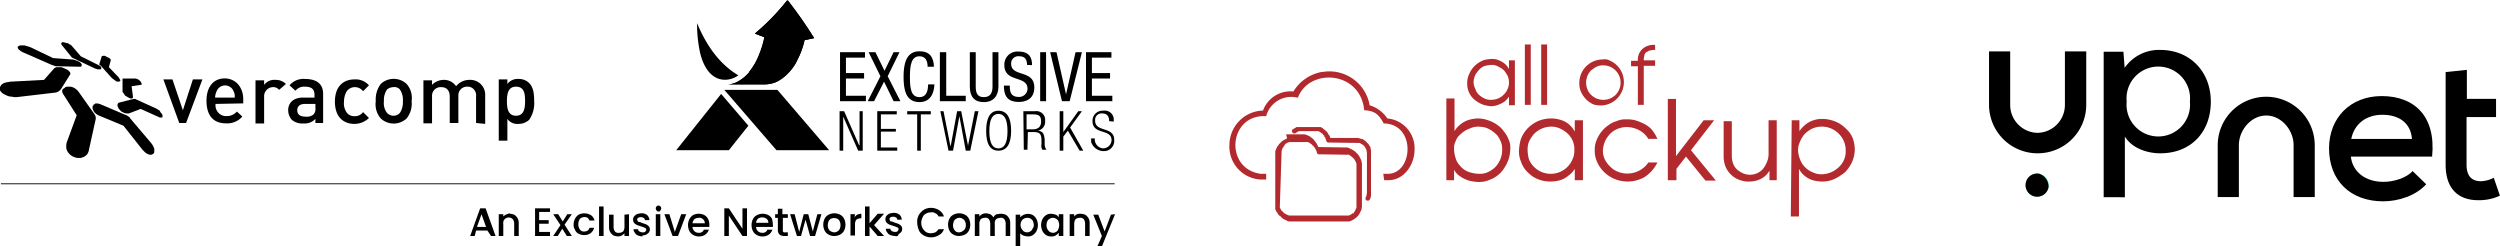 <svg xmlns="http://www.w3.org/2000/svg" xmlns:xlink="http://www.w3.org/1999/xlink" width="550.87" height="54.3" viewBox="0 0 550.87 54.3"><defs><style>.a,.b{fill:none;}.b{stroke:#000;stroke-miterlimit:22.93;stroke-width:0.2px;}.c,.d{fill:#b2292e;}.d{fill-rule:evenodd;}.e{clip-path:url(#a);}.f{fill:url(#b);}</style><clipPath id="a"><path class="a" d="M446.32,40.79a2.56,2.56,0,1,0,2.56-2.56,2.56,2.56,0,0,0-2.56,2.56"/></clipPath><linearGradient id="b" x1="-100.53" y1="321.62" x2="-99.67" y2="321.62" gradientTransform="matrix(0, 8.4, 8.4, 0, -2253.05, 881.76)" gradientUnits="userSpaceOnUse"><stop offset="0" stop-color="#85f9a4"/><stop offset="1" stop-color="#67ecbf"/></linearGradient></defs><path d="M22.8,12.3h.3l.2.1.2.1c.1.1.2.1.4.2a.75.75,0,0,1,.3.2l.2.2v.2L24,14.8l2.2,2.3.1.2.1.2.1.1v.2a.09.09,0,0,1-.08.1h0a.09.09,0,0,0-.1.08v0h-.5a.76.76,0,0,1-.4-.2c-.1-.1-.3-.2-.4-.3s-.3-.2-.4-.3l-2.5-2.8H22l-.1-.1v-.2l.5-1.6v-.1l.4-.1"/><path d="M14.3,9.4c.2,0,.3.1.5.1a.52.52,0,0,1,.4.2c.1.1.3.1.4.2l.3.3,1.9,2.2,3.6,1.8a.35.35,0,0,1,.2.1c.1,0,.1.1.2.1l.2.1a.09.09,0,0,1,.1.08v0h0l.1.1.1.1v.4l-.1.1h-.7l-.3-.1-.3-.1L16.5,13l-.2-.1-.2-.1-.2-.1a.09.09,0,0,1-.1-.08v0h0L13.6,9.9a.37.37,0,0,1-.1-.3c0-.1,0-.1.1-.2a.37.37,0,0,1,.3-.1.63.63,0,0,1,.4.1"/><path d="M29.6,17.3h.3c.1,0,.2.1.3.1s.2.1.4.2l.3.3c.1.1.2.2.2.3a.3.3,0,0,1,.1.2v.2c0,.1-.1.1-.2.1L29,19l.3,2.3v.2l-.1.1-.1.1h-.4l-.2-.1-.2-.1c-.2-.1-.3-.2-.5-.3a.78.78,0,0,1-.4-.4,1.31,1.31,0,0,0-.3-.4c-.1-.1-.1-.2-.1-.4V17.4a.09.09,0,0,1,.08-.1H29.6Z"/><path d="M29.4,21.8h.4l.2.1.2.1,4.2,1.9c.2.1.3.2.5.3a.78.78,0,0,1,.4.4,1.31,1.31,0,0,0,.3.4.76.76,0,0,1,.2.4v.4l-.1.1h-.5l-.2-.1L31,24l-2.6,1h-.5a4,4,0,0,1-.5-.1l-.6-.3c-.2-.1-.3-.3-.5-.5a1.22,1.22,0,0,1-.3-.5.74.74,0,0,1-.1-.5.37.37,0,0,1,.1-.3c.1-.1.2-.2.3-.2Z"/><path d="M5.4,10l.3.1c.1,0,.2.1.4.1l.3.1.3.1,5,2.4,4.1.3h.3l.3.1.3.1.3.1a.35.35,0,0,1,.2.1.35.35,0,0,1,.2.1l.2.1.2.2c.1.1.2.2.2.3v.3l-.2.2h-.4l-4.8-.1h-.3l-.3-.1c-.1,0-.2-.1-.3-.1l-.3-.1L5,11.5a2.17,2.17,0,0,1-.6-.4.78.78,0,0,1-.4-.4.37.37,0,0,1-.1-.3q0-.15.3-.3c.1,0,.1-.1.2-.1h1"/><path d="M21,22.8h.6l.3.1.3.1,5.4,2.3.3.1.3.2c.1.1.2.1.3.2s.2.2.2.3l4.5,5.3a4.25,4.25,0,0,1,.5.7,4.34,4.34,0,0,1,.3.7v.6c0,.4-.3.6-.7.7a1.23,1.23,0,0,1-.6-.1,2.44,2.44,0,0,1-.7-.4l-.6-.6-4.2-5.3-5.3-2.2a2.44,2.44,0,0,1-.7-.4c-.2-.2-.4-.3-.5-.5l-.3-.6v-.5c0-.1,0-.2.1-.2s.1-.1.1-.2.1-.1.2-.1l.2-.2"/><path d="M13,14.8h.6l.4.2c.1,0,.2.1.3.1l.6.3c.1.1.3.2.4.4a.52.52,0,0,1,.2.4.37.37,0,0,1-.1.3l-2,3.2-.2.2a2.17,2.17,0,0,1-.6.4c-.1,0-.2.1-.4.1l-8.5,1a3.7,3.7,0,0,1-1.1-.1A2.63,2.63,0,0,1,1.4,21a4.4,4.4,0,0,1-.9-.5,2.62,2.62,0,0,1-.5-.6.85.85,0,0,1,0-.7,2.17,2.17,0,0,1,.4-.6,2,2,0,0,1,.8-.4c.3-.1.7-.1,1-.2l7.5-.4L12,15l.2-.1.2-.1H13"/><path d="M14.8,19.1h.7a1.94,1.94,0,0,1,.7.2,2.17,2.17,0,0,1,.6.4c.2.1.3.3.5.5L20.7,25c.1.1.1.2.2.3a1.42,1.42,0,0,1,.2.6v.3L19.6,33c0,.2-.1.3-.1.5a.76.76,0,0,0-.2.4l-.3.3a1.31,1.31,0,0,1-.4.3c-.1.1-.3.1-.5.2a.87.87,0,0,1-.5.1h-.5a4,4,0,0,1-.5-.1,3.13,3.13,0,0,1-1-.5,2.83,2.83,0,0,1-.7-.8,1.68,1.68,0,0,1-.3-1,3.37,3.37,0,0,1,.1-1l2.2-6-3-4.7a1.69,1.69,0,0,1-.2-.5.87.87,0,0,1,.1-.5,1.31,1.31,0,0,1,.4-.3.83.83,0,0,1,.6-.3"/><polygon points="41 27.1 39.5 27.1 36 17.5 38 17.5 40.3 24.3 42.5 17.5 44.6 17.5 41 27.1"/><path d="M47.5,22.9a2.39,2.39,0,0,0,2.06,2.68h.34a2.93,2.93,0,0,0,2.3-1l1.2,1.1a4.4,4.4,0,0,1-3.6,1.5c-2.4,0-4.3-1.3-4.3-5,0-3.1,1.6-4.9,4-4.9s4.1,1.9,4.1,4.6v.9Zm4-2.7a2,2,0,0,0-3.8,0,3.09,3.09,0,0,0-.3,1.3h4.3A2,2,0,0,0,51.5,20.2Z"/><path d="M61.5,19.8a1.64,1.64,0,0,0-1.4-.6,2,2,0,0,0-1.9,2.1h0v5.9H56.3V17.7h1.9v1a2.82,2.82,0,0,1,2.5-1.1,3.17,3.17,0,0,1,2.3.9Z"/><path d="M69.5,27.1v-.9a3.22,3.22,0,0,1-2.6,1,3.56,3.56,0,0,1-2.6-.8,3.25,3.25,0,0,1-.8-2.1c0-1.6,1.1-2.8,3.3-2.8h2.5v-.6c0-1.2-.6-1.8-2.1-1.8a2.43,2.43,0,0,0-2.1.9l-1.3-1.2a4,4,0,0,1,3.4-1.4c2.6,0,4,1.1,4,3.3v6.4Zm0-4.2H67.2c-1.1,0-1.7.5-1.7,1.4s.6,1.4,1.8,1.4a2.26,2.26,0,0,0,1.8-.5,1.78,1.78,0,0,0,.4-1.4Z"/><path d="M78.1,27.3c-2.2,0-4.3-1.3-4.3-4.9s2.1-4.9,4.3-4.9a3.89,3.89,0,0,1,3.2,1.3L80,20.1a2.25,2.25,0,0,0-3.15-.45h0a2.4,2.4,0,0,0-.45.45,4.62,4.62,0,0,0-.6,2.3,3.47,3.47,0,0,0,.6,2.4,2.06,2.06,0,0,0,1.8.8,2.14,2.14,0,0,0,1.8-.9L81.3,26a4.62,4.62,0,0,1-3.2,1.3"/><path d="M89.6,26.1a4.17,4.17,0,0,1-5.7,0,4.77,4.77,0,0,1-1.1-3.8,5.67,5.67,0,0,1,1.1-3.8,4.17,4.17,0,0,1,5.7,0,4.69,4.69,0,0,1,1.1,3.8,5.21,5.21,0,0,1-1.1,3.8m-1.5-6.4a1.57,1.57,0,0,0-1.4-.5,2.37,2.37,0,0,0-1.4.5,4.07,4.07,0,0,0-.7,2.6,3.47,3.47,0,0,0,.7,2.6A1.93,1.93,0,0,0,88,25l.07-.07a4.07,4.07,0,0,0,.7-2.6A4,4,0,0,0,88.1,19.7Z"/><path d="M104.9,27.1V21.2a1.9,1.9,0,0,0-1.6-2.1H103a1.89,1.89,0,0,0-2,1.77V27.1H99.1V21.3c0-1.5-.8-2.1-1.9-2.1a1.89,1.89,0,0,0-2,1.77h0v6.2H93.3V17.7h1.9v1a3.63,3.63,0,0,1,2.6-1.1,3.2,3.2,0,0,1,2.7,1.4,3.76,3.76,0,0,1,3-1.4,3.27,3.27,0,0,1,3.41,3.12,3.84,3.84,0,0,1,0,.48v6.1Z"/><path d="M116.6,26.4a3.39,3.39,0,0,1-2.3.9,2.71,2.71,0,0,1-2.5-1.1V31h-1.9V17.5h1.9v1a2.82,2.82,0,0,1,2.5-1.1,3.17,3.17,0,0,1,2.3.9c1,1,1.1,2.6,1.1,4a6.36,6.36,0,0,1-1.1,4.1m-2.9-7.3c-1.7,0-2,1.5-2,3.2s.3,3.2,2,3.2,2-1.5,2-3.2S115.5,19.1,113.7,19.1Z"/><polygon points="158.9 20.7 149 33.1 160.6 33.1 164.9 27.7 158.9 20.7"/><path d="M160.1,18.6a4.84,4.84,0,0,0,2.6-.7,9,9,0,0,0,2.4-2,13.72,13.72,0,0,0,2-3.3,21.88,21.88,0,0,0,1.4-4.4l-2.1-.8h0A49.51,49.51,0,0,0,173.5.1h.1a93.4,93.4,0,0,1,5.8,8.3c-.6.1-1.2.3-2.1.4a17.39,17.39,0,0,1-1.5,4.2,10.55,10.55,0,0,1-2.1,3.1,9.46,9.46,0,0,1-2.5,1.9,6.74,6.74,0,0,1-2.8.6h-8.3"/><polygon points="159.6 19.8 171.1 33.1 182.7 33.1 171.3 19.8 159.6 19.8"/><path d="M162.7,16.6c-3.9-2.3-6.9-6.2-9.1-11.5a29.62,29.62,0,0,0,.7,6.7c1.7,6.6,6,6.5,8.4,4.8"/><path d="M160.1,18.6a4.84,4.84,0,0,0,2.6-.7,9,9,0,0,0,2.4-2,13.72,13.72,0,0,0,2-3.3,21.88,21.88,0,0,0,1.4-4.4l-2.1-.8h0A49.51,49.51,0,0,0,173.5.1h.1a93.4,93.4,0,0,1,5.8,8.3c-.6.1-1.2.3-2.1.4a17.39,17.39,0,0,1-1.5,4.2,10.55,10.55,0,0,1-2.1,3.1,9.46,9.46,0,0,1-2.5,1.9,6.74,6.74,0,0,1-2.8.6h-8.3"/><path d="M173.6,15.9H165a13.72,13.72,0,0,0,2-3.3,21.88,21.88,0,0,0,1.4-4.4l-2.1-.8h0A49.51,49.51,0,0,0,173.4.1h0a93.4,93.4,0,0,1,5.8,8.3c-.6.1-1.2.3-2.1.4a20.72,20.72,0,0,1-1.4,4.2,10.55,10.55,0,0,1-2.1,2.9"/><polygon points="185.1 11.5 190.6 11.5 190.6 12.7 186.4 12.7 186.4 16.1 190.4 16.1 190.4 17.3 186.4 17.3 186.4 21.1 190.8 21.1 190.8 22.3 185.1 22.3 185.1 11.5"/><polygon points="191.4 11.5 192.9 11.5 194.9 15.6 196.9 11.5 198.2 11.5 195.6 16.8 198.4 22.3 196.9 22.3 194.8 18 192.6 22.3 191.2 22.3 194 16.8 191.4 11.5"/><path d="M205.9,18.6c-.1,2-.9,3.9-3.3,3.9-3.1,0-3.5-2.9-3.5-5.6s.5-5.6,3.5-5.6c2.2,0,3.1,1.2,3.2,3.4h-1.4c0-1.2-.4-2.3-1.8-2.3-1.8,0-2.1,2-2.1,4.5s.2,4.5,2.1,4.5c1.6,0,1.9-1.5,1.9-2.8Z"/><polygon points="207.1 11.5 208.5 11.5 208.5 21.1 212.8 21.1 212.8 22.3 207.1 22.3 207.1 11.5"/><path d="M213.7,11.5H215v7.6c0,1.6.5,2.3,1.8,2.3s1.9-.8,1.9-2.3V11.5H220v7.6c0,2-1.1,3.4-3.2,3.4s-3.1-1.2-3.1-3.4Z"/><path d="M226.3,14.3c0-1.1-.4-1.9-1.7-1.9a1.59,1.59,0,0,0-1.79,1.36h0v.3c0,3,5.1,1.2,5.1,5.2,0,2.5-1.8,3.2-3.4,3.2-2.5,0-3.3-1.3-3.3-3.6h1.3c0,1.2.1,2.5,2,2.5a1.86,1.86,0,0,0,1.9-1.7h0v-.1c0-3-5.1-1.3-5.1-5.2a2.87,2.87,0,0,1,2.6-3h.5c2.1,0,3,1,3,3Z"/><rect x="229.2" y="11.5" width="1.3" height="10.8"/><polygon points="231.4 11.5 232.8 11.5 234.9 20.8 234.9 20.8 237 11.5 238.4 11.5 235.7 22.3 234 22.3 231.4 11.5"/><polygon points="239.3 11.5 244.9 11.5 244.9 12.7 240.6 12.7 240.6 16.1 244.6 16.1 244.6 17.3 240.6 17.3 240.6 21.1 245.1 21.1 245.1 22.3 239.3 22.3 239.3 11.5"/><polygon points="185 24.5 186 24.5 189.3 32 189.4 32 189.4 24.5 190.1 24.5 190.1 33.2 189.1 33.2 185.8 25.7 185.8 25.7 185.8 33.2 185 33.2 185 24.5"/><polygon points="193.3 24.5 197.6 24.5 197.6 25.2 194.1 25.2 194.1 28.4 197.4 28.4 197.4 29 194.1 29 194.1 32.5 197.7 32.5 197.7 33.2 193.3 33.2 193.3 24.5"/><polygon points="202.1 25.2 199.9 25.2 199.9 24.5 205.1 24.5 205.1 25.2 202.9 25.2 202.9 33.2 202.1 33.2 202.1 25.2"/><polygon points="207.2 24.5 207.9 24.5 209.4 32.1 209.5 32.1 210.9 24.5 211.8 24.5 213.3 32.1 213.3 32.1 214.8 24.5 215.6 24.5 213.8 33.2 212.8 33.2 211.4 25.6 211.4 25.6 210 33.2 209 33.2 207.2 24.5"/><path d="M220,24.4c1.8,0,2.8,1.4,2.8,4.4s-1,4.4-2.8,4.4-2.7-1.4-2.7-4.4,1-4.4,2.7-4.4m0,8.3c1.2,0,2-1,2-3.8s-.8-3.8-2-3.8-2,1-2,3.8S218.8,32.7,220,32.7Z"/><path d="M225.5,24.5h2.6a1.94,1.94,0,0,1,2.19,1.65v.05h0v.4a2,2,0,0,1-1.6,2.2h0c1.1.1,1.4.7,1.5,2v.9a2,2,0,0,0,.4,1.3h-.9a1.73,1.73,0,0,1-.2-1.2v-.7c0-1.5-.3-2-1.7-2h-1.3l-.1,3.9h-.8l-.1-8.5Zm.7,4h1.3c1.2,0,1.9-.5,1.9-1.7s-.4-1.6-1.8-1.6h-1.4Z"/><polygon points="233.5 24.5 234.3 24.5 234.3 29.1 234.3 29.1 237.6 24.5 238.4 24.5 235.8 28.1 238.7 33.2 237.9 33.2 235.3 28.8 234.3 30.1 234.3 33.2 233.5 33.2 233.5 24.5"/><path d="M244.4,26.7c0-1.1-.5-1.7-1.5-1.7a1.42,1.42,0,0,0-1.59,1.23h0v.17h0v.2c0,2.6,4.2,1.2,4.2,4.2a2.26,2.26,0,0,1-2,2.49h-.08a2.92,2.92,0,0,1-3-2v-.8h.8v.3a2,2,0,0,0,1.8,1.9,1.88,1.88,0,0,0,1.9-1.8c0-2.6-4.2-1.1-4.2-4.2a2.22,2.22,0,0,1,2.1-2.3h.3a2,2,0,0,1,2.28,1.67v.13h0v.6Z"/><line class="b" x1="0.2" y1="40.5" x2="245.6" y2="40.5"/><path d="M245.7,47.2l-2.9,7.1h-1l1-2.3-1.9-4.7H242l1.4,3.7,1.4-3.7Zm-7.6-.1a3.78,3.78,0,0,1,1,.2,2.34,2.34,0,0,1,.7.7,2,2,0,0,1,.3,1.1V52h-1V49.3a1.68,1.68,0,0,0-.3-1,.93.93,0,0,0-.9-.3,1.4,1.4,0,0,0-.9.3,1.68,1.68,0,0,0-.3,1V52h-1V47.2h1v.5a2.62,2.62,0,0,1,.6-.5,2,2,0,0,1,.8-.1Zm-4.7,2.5a3.09,3.09,0,0,0-.2-.9,1.21,1.21,0,0,0-.5-.5,1.31,1.31,0,0,0-1.4,0,1.21,1.21,0,0,0-.5.5,2.1,2.1,0,0,0,0,1.8,2.62,2.62,0,0,0,.5.6,1.94,1.94,0,0,0,.7.2,1.32,1.32,0,0,0,.7-.2,1,1,0,0,0,.5-.6A3.09,3.09,0,0,0,233.4,49.6Zm-4,0a3.09,3.09,0,0,1,.3-1.3,2.47,2.47,0,0,1,.8-.9,2,2,0,0,1,1.1-.3,3.78,3.78,0,0,1,1,.2,1.29,1.29,0,0,1,.7.6v-.7h1V52h-1v-.7a5,5,0,0,1-.7.6,1.82,1.82,0,0,1-1,.2,2,2,0,0,1-1.1-.3,2.47,2.47,0,0,1-.8-.9A3.43,3.43,0,0,1,229.4,49.6Zm-1.6,0a3.09,3.09,0,0,0-.2-.9,1.37,1.37,0,0,0-1.3-.7,1.32,1.32,0,0,0-.7.2,1.21,1.21,0,0,0-.5.5,1.72,1.72,0,0,0,0,1.7,2.62,2.62,0,0,0,.5.6,1.94,1.94,0,0,0,.7.2,1.32,1.32,0,0,0,.7-.2,1,1,0,0,0,.5-.6,1.12,1.12,0,0,0,.3-.8Zm-3-1.7a2.3,2.3,0,0,1,2.8-.5,2.47,2.47,0,0,1,.8.9,3,3,0,0,1,0,2.6,2.47,2.47,0,0,1-.8.9,2,2,0,0,1-1.1.3,3.78,3.78,0,0,1-1-.2,1.84,1.84,0,0,1-.7-.5v3h-1V47.3h1Zm-4.2-.8a3.78,3.78,0,0,1,1,.2,2.34,2.34,0,0,1,.7.7,2,2,0,0,1,.3,1.1V52h-1V49.3a1.68,1.68,0,0,0-.3-1,.93.93,0,0,0-.9-.3,1.62,1.62,0,0,0-.9.3,1.19,1.19,0,0,0-.3,1V52h-1V49.3a1.68,1.68,0,0,0-.3-1,.93.93,0,0,0-.9-.3,1.4,1.4,0,0,0-.9.3,1.68,1.68,0,0,0-.3,1V52h-1V47.2h1v.5a2.62,2.62,0,0,1,.6-.5,1.86,1.86,0,0,1,.8-.2,3.78,3.78,0,0,1,1,.2,2.34,2.34,0,0,1,.7.7,1.58,1.58,0,0,1,.7-.7c.2,0,.6-.1,1-.1Zm-9.3,4.1a1.32,1.32,0,0,0,.7-.2,2.62,2.62,0,0,0,.6-.5,1.91,1.91,0,0,0,0-1.8,1.21,1.21,0,0,0-.5-.5,1.31,1.31,0,0,0-1.4,0,1.21,1.21,0,0,0-.5.5,3.09,3.09,0,0,0-.2.9,1.75,1.75,0,0,0,.4,1.2,1.08,1.08,0,0,0,.9.4Zm0,.8a2.4,2.4,0,0,1-1.2-.3,2,2,0,0,1-.9-.9,3,3,0,0,1,0-2.6,2,2,0,0,1,.9-.9,2.75,2.75,0,0,1,2.5,0,2,2,0,0,1,.9.9,3,3,0,0,1,0,2.6,2,2,0,0,1-.9.9,3.43,3.43,0,0,1-1.3.3Zm-9.2-3.1a3,3,0,0,1,.4-1.6,3.84,3.84,0,0,1,1.1-1.1,3,3,0,0,1,1.6-.4,3.3,3.3,0,0,1,1.7.5,2.59,2.59,0,0,1,1.1,1.4h-1.2a1.21,1.21,0,0,0-.7-.7,1.23,1.23,0,0,0-1-.2,2,2,0,0,0-1.1.3,1.38,1.38,0,0,0-.7.8,2.55,2.55,0,0,0,0,2.4,2.83,2.83,0,0,0,.7.8,2,2,0,0,0,1.1.3,3.78,3.78,0,0,0,1-.2,2.34,2.34,0,0,0,.7-.7H208a2.31,2.31,0,0,1-1.1,1.3,3.3,3.3,0,0,1-1.7.5,3.2,3.2,0,0,1-1.6-.4,2.35,2.35,0,0,1-1.1-1.1,5,5,0,0,1-.4-1.9ZM197.2,52a3.78,3.78,0,0,1-1-.2,1.29,1.29,0,0,1-.7-.6,1.12,1.12,0,0,1-.3-.8h1a.56.56,0,0,0,.3.5,1.32,1.32,0,0,0,.7.2c.2,0,.5,0,.6-.2a.76.76,0,0,0,.2-.4c0-.2-.1-.3-.3-.4a6,6,0,0,0-.8-.3l-.9-.3a2.17,2.17,0,0,1-.6-.4,1.12,1.12,0,0,1-.3-.8,1.32,1.32,0,0,1,.2-.7,2.62,2.62,0,0,1,.6-.5,3.78,3.78,0,0,1,1-.2,2,2,0,0,1,1.3.4,1.63,1.63,0,0,1,.5,1.1h-1a.56.56,0,0,0-.3-.5,1.28,1.28,0,0,0-1.2,0,.52.52,0,0,0-.2.4c0,.1.1.2.1.3s.2.2.3.2a1.42,1.42,0,0,1,.6.2l.9.3a2.17,2.17,0,0,1,.6.4,1.09,1.09,0,0,1,.3.7,1.32,1.32,0,0,1-.2.7,2.62,2.62,0,0,1-.6.5c-.1.5-.4.5-.8.4Zm-4.6-2.4,2.2,2.4h-1.4l-1.8-2.1V52h-1V45.5h1v3.7l1.8-2.1h1.4Zm-4.3-1.7a1.72,1.72,0,0,1,.6-.6,3.09,3.09,0,0,1,.9-.2v1h-.2a1.62,1.62,0,0,0-.9.3,1.68,1.68,0,0,0-.3,1v2.5h-1V47.2h1Zm-4.5,3.3a1.32,1.32,0,0,0,.7-.2,1.21,1.21,0,0,0,.5-.5,2.1,2.1,0,0,0,0-1.8,1.21,1.21,0,0,0-.5-.5,1.71,1.71,0,0,0-1.4,0,1.21,1.21,0,0,0-.5.5,3.09,3.09,0,0,0-.2.9,1.75,1.75,0,0,0,.4,1.2,2,2,0,0,0,1,.4Zm0,.8a2.4,2.4,0,0,1-1.2-.3,2,2,0,0,1-.9-.9,3,3,0,0,1,0-2.6,2,2,0,0,1,.9-.9,2.75,2.75,0,0,1,2.5,0,2,2,0,0,1,.9.9,3,3,0,0,1,0,2.6,2,2,0,0,1-.9.9,2.79,2.79,0,0,1-1.3.3ZM181,47.2,179.6,52h-1.1l-1-3.6-1,3.6h-.9l-1.5-4.8h1l1,3.9,1-3.9h1l1,3.8,1-3.8Zm-8.5.8v2.7a.4.4,0,0,0,.26.5.49.49,0,0,0,.24,0h.6V52h-.8a1.68,1.68,0,0,1-1-.3,1.29,1.29,0,0,1-.4-1V48h-.6v-.8h.6V46h1v1.2h1.2V48Zm-3.2,1.1a1.08,1.08,0,0,0-.4-.9,1.68,1.68,0,0,0-1-.3,1.62,1.62,0,0,0-.9.3,1.52,1.52,0,0,0-.4.9Zm1,.4V50h-3.7a1.32,1.32,0,0,0,1.3,1.3h.1a1.09,1.09,0,0,0,1.1-.7h1.1a2.15,2.15,0,0,1-.8,1.1,2.32,2.32,0,0,1-1.4.4,2.4,2.4,0,0,1-1.2-.3,2,2,0,0,1-.9-.9,3,3,0,0,1,0-2.6,2,2,0,0,1,.9-.9,2.75,2.75,0,0,1,2.5,0,1.93,1.93,0,0,1,.8.8,5.18,5.18,0,0,1,.2,1.3ZM164.6,52h-1l-3-4.5V52h-1V45.9h1l3,4.5V45.9h1Zm-9.3-2.8a1.08,1.08,0,0,0-.4-.9,1.19,1.19,0,0,0-1-.3,1.62,1.62,0,0,0-.9.3,1.52,1.52,0,0,0-.4.9Zm1,.3V50h-3.7a1.32,1.32,0,0,0,1.3,1.3h.1a1.09,1.09,0,0,0,1.1-.7h1.1a2.15,2.15,0,0,1-.8,1.1,2.32,2.32,0,0,1-1.4.4,2.4,2.4,0,0,1-1.2-.3,2,2,0,0,1-.9-.9,3,3,0,0,1,0-2.6,2.47,2.47,0,0,1,.8-.9,2.79,2.79,0,0,1,1.3-.3,2.63,2.63,0,0,1,1.2.3,1.93,1.93,0,0,1,.8.8,2.63,2.63,0,0,1,.3,1.2Zm-7.6,1.6,1.4-3.9h1.1L149.4,52h-1.2l-1.8-4.8h1.1Zm-3.2-3.9V52h-1V47.2Zm-.4-.6a.52.52,0,0,1-.4-.2.7.7,0,0,1-.2-.5.6.6,0,1,1,1.2,0h0c0,.2-.1.3-.2.5s-.2.2-.3.2Zm-3.5,5.5a3.78,3.78,0,0,1-1-.2,1.29,1.29,0,0,1-.7-.6,1.12,1.12,0,0,1-.3-.8h1a.56.56,0,0,0,.3.5,1.32,1.32,0,0,0,.7.2c.2,0,.5,0,.6-.2a.52.52,0,0,0,.2-.4c0-.2-.1-.3-.3-.4a6,6,0,0,0-.8-.3l-.9-.3a2.17,2.17,0,0,1-.6-.4,1.12,1.12,0,0,1-.3-.8,1.32,1.32,0,0,1,.2-.7,2.62,2.62,0,0,1,.6-.5,3.78,3.78,0,0,1,1-.2,1.85,1.85,0,0,1,1.3.4,1.63,1.63,0,0,1,.5,1.1h-1a.56.56,0,0,0-.3-.5,1.28,1.28,0,0,0-1.2,0,.52.52,0,0,0-.2.4c0,.1.1.2.1.3s.2.2.3.2a1.42,1.42,0,0,1,.6.2l.9.3a2.17,2.17,0,0,1,.6.4,1.09,1.09,0,0,1,.3.7,1.32,1.32,0,0,1-.2.7,2.62,2.62,0,0,1-.6.5,3.09,3.09,0,0,1-.9.2Zm-3-4.9V52h-1v-.6a2.62,2.62,0,0,1-.6.5,2.41,2.41,0,0,1-.8.2,3.78,3.78,0,0,1-1-.2,2.34,2.34,0,0,1-.7-.7,2,2,0,0,1-.3-1.1V47.3h1V50a1.68,1.68,0,0,0,.3,1,1,1,0,0,0,.9.3,1.4,1.4,0,0,0,.9-.3,1.68,1.68,0,0,0,.3-1V47.3ZM133,45.5V52h-1V45.5Zm-6.6,4a2.79,2.79,0,0,1,.3-1.3,2.47,2.47,0,0,1,.8-.9,2.87,2.87,0,0,1,2.7.1,2,2,0,0,1,.8,1.2h-1.1a2.17,2.17,0,0,0-.4-.6,1.52,1.52,0,0,0-1.7.2,2.11,2.11,0,0,0,0,2.4,1,1,0,0,0,1,.4,1.08,1.08,0,0,0,1.1-.8h1a2,2,0,0,1-.8,1.2,2.32,2.32,0,0,1-1.4.4,2.63,2.63,0,0,1-1.2-.3,1.43,1.43,0,0,1-.8-.9,1.61,1.61,0,0,1-.3-1.1Zm-2,0L126,52h-1.1l-1-1.6-1,1.6h-1l1.6-2.4-1.6-2.4H123l1,1.6,1-1.6h1Zm-5.6-2.8v1.8h2.1v.8h-2.1v1.8h2.4V52h-3.3V45.9h3.3v.8Zm-6.5.4a3.78,3.78,0,0,1,1,.2,2.34,2.34,0,0,1,.7.7,2,2,0,0,1,.3,1.1V52h-1V49.3a1.68,1.68,0,0,0-.3-1,1.27,1.27,0,0,0-1.8,0h0a1.19,1.19,0,0,0-.3,1V52h-1V47.2h1v.5a2.3,2.3,0,0,1,.8-.5,2.41,2.41,0,0,1,.8-.2ZM107.1,50l-1-2.8-1,2.8Zm.3.8h-2.5l-.3,1.2h-1l2.2-6.1H107l2.2,6.1h-1Z"/><path class="c" d="M396.2,33.2a4,4,0,0,1,.4-1.9,5.6,5.6,0,0,1,1-1.7,5.89,5.89,0,0,1,1.6-1.2,5.22,5.22,0,0,1,6,1.1,5.12,5.12,0,0,1,1.5,3.7,4.71,4.71,0,0,1-1.6,3.7,5.56,5.56,0,0,1-3.6,1.5,4.45,4.45,0,0,1-2-.4,5.09,5.09,0,0,1-2.5-2.1,6.55,6.55,0,0,1-.8-2.7m-1.6,14.5h1.8V37.2a4.6,4.6,0,0,0,1.2,1.5,5.23,5.23,0,0,0,1.8,1,8.22,8.22,0,0,0,2.2.3,6.3,6.3,0,0,0,2.7-.6,11.66,11.66,0,0,0,2.3-1.5,8.49,8.49,0,0,0,1.5-2.2,7.21,7.21,0,0,0,.6-2.9,7.84,7.84,0,0,0-.4-2.2,5.46,5.46,0,0,0-1.1-1.8,10.63,10.63,0,0,0-1.6-1.4,7.35,7.35,0,0,0-2-.9,7.46,7.46,0,0,0-2.1-.3,5.81,5.81,0,0,0-1.9.3,5.56,5.56,0,0,0-1.7.9,6.88,6.88,0,0,0-1.4,1.5V26.5h-1.7ZM379.8,34.4a6.47,6.47,0,0,0,.3,2,5.25,5.25,0,0,0,3.7,3.4,4.67,4.67,0,0,0,1.7.2,5.53,5.53,0,0,0,1.8-.3,4.52,4.52,0,0,0,2.6-2.1v2.1h1.6V26.5h-1.8v7.3a4.45,4.45,0,0,1-.4,2,6.16,6.16,0,0,1-.9,1.5,3.86,3.86,0,0,1-4.3.9,6,6,0,0,1-1.3-.8,3.89,3.89,0,0,1-.9-1.3,5.53,5.53,0,0,1-.3-1.8V26.7h-1.8v7.7Zm-12.2,5.3h1.8V37.2l2.1-2.7,4.3,5.3h2.3l-5.5-6.7,5.1-6.6h-2.3l-6.1,7.9V21.8h-1.8V39.7Zm-16.2-6.6h0a5.81,5.81,0,0,0,.4,2.3,7.2,7.2,0,0,0,1.1,1.9,7.39,7.39,0,0,0,5.6,2.7,7.49,7.49,0,0,0,3.9-1,7.87,7.87,0,0,0,2.8-3.2h-2a4.34,4.34,0,0,1-1.1,1.2,5.61,5.61,0,0,1-5.7.8,4.54,4.54,0,0,1-1.6-1.1,5.89,5.89,0,0,1-1.2-1.6,4.45,4.45,0,0,1-.4-2,5.5,5.5,0,0,1,1.4-3.4,4.72,4.72,0,0,1,1.6-1.2,5.26,5.26,0,0,1,2.1-.5,5.87,5.87,0,0,1,2.9.7,5.15,5.15,0,0,1,2,1.9h2a8.3,8.3,0,0,0-1.2-2,5.54,5.54,0,0,0-1.7-1.3,11.92,11.92,0,0,0-2-.8,7.42,7.42,0,0,0-2.1-.2,4.45,4.45,0,0,0-2,.4,5.08,5.08,0,0,0-1.8.9,6.88,6.88,0,0,0-1.5,1.4,7.2,7.2,0,0,0-1.1,1.9,5.21,5.21,0,0,0-.4,2.2Zm-14.8-.3a5.68,5.68,0,0,1,.2-1.3,5.44,5.44,0,0,1,.7-1.3,4.34,4.34,0,0,1,1.1-1.2,5.46,5.46,0,0,1,3.3-1.1,4.49,4.49,0,0,1,2,.5,6.08,6.08,0,0,1,1.6,1.1,4.7,4.7,0,0,1,1.4,3.7,4.27,4.27,0,0,1-.4,1.9,5.2,5.2,0,0,1-9.6,0,8.49,8.49,0,0,1-.3-2.3Zm-1.9.4a5.81,5.81,0,0,0,.4,2.3,6.92,6.92,0,0,0,1,1.9,9.47,9.47,0,0,0,1.5,1.4,6.63,6.63,0,0,0,1.9.9,7.46,7.46,0,0,0,2.1.3,8.22,8.22,0,0,0,2.2-.3,5.23,5.23,0,0,0,1.8-1,5,5,0,0,0,1.4-1.5v2.5h1.8V26.5H347V29a5.74,5.74,0,0,0-1.4-1.7,5.08,5.08,0,0,0-1.8-.9,6.78,6.78,0,0,0-2-.3,7.46,7.46,0,0,0-2.1.3,6.63,6.63,0,0,0-1.9.9,7,7,0,0,0-2.7,3.4,11.74,11.74,0,0,0-.4,2.5Zm-14.3-.5a3.36,3.36,0,0,1,.4-1.7,3,3,0,0,1,.9-1.3,6.62,6.62,0,0,1,1.3-1c.4-.2.9-.4,1.4-.6a5.18,5.18,0,0,1,1.3-.2,8.65,8.65,0,0,1,1.6.2,6.11,6.11,0,0,1,1.4.7,10.43,10.43,0,0,1,1.2,1,6.68,6.68,0,0,1,.8,1.4,4.17,4.17,0,0,1,.3,1.6,5.5,5.5,0,0,1-1.5,4,5.64,5.64,0,0,1-1.6,1.1,4,4,0,0,1-1.9.4,7.46,7.46,0,0,1-2.6-.5,4.26,4.26,0,0,1-1.7-1.3,4,4,0,0,1-1-1.8,6.47,6.47,0,0,1-.3-2Zm-1.7,7h1.7V37.4a4,4,0,0,0,1.4,1.5,6.63,6.63,0,0,0,1.9.9,8.91,8.91,0,0,0,2.3.3,5.91,5.91,0,0,0,2.3-.5,6.38,6.38,0,0,0,3.3-2.8,7.35,7.35,0,0,0,.9-2,8.49,8.49,0,0,0,.3-2.3,4,4,0,0,0-.4-1.8,5.6,5.6,0,0,0-1-1.7,5.63,5.63,0,0,0-1.5-1.5,7.5,7.5,0,0,0-2-1,6.76,6.76,0,0,0-2.4-.4,8,8,0,0,0-2.1.4,5.6,5.6,0,0,0-1.7,1,5.19,5.19,0,0,0-1.2,1.4V21.7h-1.8Z"/><path class="c" d="M360.9,23.1h1.3V14.5h2.5V13.3h-2.5v-.2a4.63,4.63,0,0,1,.2-1.1.9.9,0,0,1,.6-.6,1.12,1.12,0,0,1,.8-.3,2.74,2.74,0,0,1,.9-.1V9.9a3.67,3.67,0,0,0-2.8.9,3.22,3.22,0,0,0-1,2.6h-1.5v1.2h1.5Zm-7.7-8.7a3.82,3.82,0,0,1,2.8,6.5h0a4.42,4.42,0,0,1-1.2.8,3.9,3.9,0,0,1-3,0,3.61,3.61,0,0,1-1.2-.8,3.06,3.06,0,0,1-.8-1.2,3.9,3.9,0,0,1,0-3,3.61,3.61,0,0,1,.8-1.2,8.64,8.64,0,0,1,1.2-.8,3.24,3.24,0,0,1,1.4-.3Zm0-1.3a5.16,5.16,0,0,0-5.2,5.12h0v.08a4.45,4.45,0,0,0,.4,2,6.08,6.08,0,0,0,1.1,1.6,5.64,5.64,0,0,0,1.6,1.1,5.16,5.16,0,0,0,3.5-9.7,2.06,2.06,0,0,0-1.4-.2Zm-13.6,10h1.3V9.8h-1.3Zm-3.6,0h1.3V9.8H336ZM324.7,18a3.78,3.78,0,0,1,.2-1,3.13,3.13,0,0,1,.5-1,7.57,7.57,0,0,1,.8-.9,2.48,2.48,0,0,1,1.1-.6,6.06,6.06,0,0,1,1.4-.2,2.81,2.81,0,0,1,1.5.4,5.13,5.13,0,0,1,1.2.8,8.64,8.64,0,0,1,.8,1.2,3.9,3.9,0,0,1,.3,1.5,3.24,3.24,0,0,1-.3,1.4,3.61,3.61,0,0,1-.8,1.2,3.89,3.89,0,0,1-1.3.9,4.37,4.37,0,0,1-1.6.3,3.24,3.24,0,0,1-1.4-.3,5.13,5.13,0,0,1-1.2-.8,2.6,2.6,0,0,1-.8-1.3A3.2,3.2,0,0,1,324.7,18Zm-1.4.3a4.55,4.55,0,0,0,2.2,4.1,6.11,6.11,0,0,0,1.4.7,7.29,7.29,0,0,0,1.6.3,4.17,4.17,0,0,0,1.6-.3,6.11,6.11,0,0,0,1.4-.7,5.5,5.5,0,0,0,1-1.1v1.9h1.3V13.3h-1.3v1.9a4.43,4.43,0,0,0-1.1-1.3,8.14,8.14,0,0,0-1.3-.7,4,4,0,0,0-1.5-.2,7.52,7.52,0,0,0-1.5.2,6.11,6.11,0,0,0-1.4.7,5.46,5.46,0,0,0-2,2.5,4.14,4.14,0,0,0-.4,1.9Z"/><path class="d" d="M305,39.7h1c3.2,0,5.7-3.2,5.7-6.8a6.59,6.59,0,0,0-6-6.8,7.14,7.14,0,0,0-3.9-2.9,9,9,0,0,0-10.4-7.34h-.2a9.26,9.26,0,0,0-6.2,4.3,6.43,6.43,0,0,0-6.7,4.2,7.62,7.62,0,0,0-7.4,7.6,7.26,7.26,0,0,0,6.9,7.6H279V38.3h-1.2c-8.1-1.1-7.1-13.2,1.2-12.7a5.7,5.7,0,0,1,6.8-4.1h.2c2.5-6.6,13.8-5.9,14.6,2.8,2.5.1,3.3,1.1,4.3,2.9,7.2.1,6.5,11.1.9,11.1h-1Z"/><polygon class="d" points="285.7 28 285.5 28.1 285.4 28.2 285.2 28.3 285 28.4 285 28.5 284.8 28.5 284.7 28.7 284.7 29.1 284.8 29.2 284.9 29.3 285 29.4 285.4 29.4 285.5 29.3 285.7 29.2 285.8 29.1 286 29 286.3 28.9 290.5 28.9 290.7 29 290.9 29.1 291 29.2 291.1 29.3 291.3 29.4 291.4 29.4 291.4 29.5 291.5 29.6 291.6 29.8 291.7 29.8 291.8 29.9 291.8 30.1 291.9 30.2 292 30.3 292.1 30.6 292.2 30.9 292.3 31.1 292.3 31.2 292.4 31.3 292.6 31.4 299.4 31.5 299.6 31.5 299.8 31.6 299.9 31.7 300.1 31.8 300.3 31.9 300.4 31.9 300.4 32 300.5 32.1 300.6 32.2 300.7 32.3 300.8 32.4 300.8 32.5 300.9 32.7 301 32.8 301.1 33.1 301.2 33.7 301.2 42.5 301.1 43.1 301 43.4 300.9 43.5 300.9 43.9 301 44.1 301.2 44.2 301.6 44.2 301.7 44.1 301.8 44 301.9 43.8 302 43.7 302 43.5 302.1 43.1 302.1 33.1 302 32.8 302 32.5 301.9 32.3 301.8 32.2 301.7 32 301.6 31.9 301.6 31.8 301.5 31.7 301.4 31.6 301.3 31.5 301.2 31.5 301.2 31.4 301.1 31.3 301 31.2 300.9 31.1 300.8 31 300.8 31 300.6 30.9 300.5 30.8 300.3 30.7 300.1 30.6 299.9 30.6 299.6 30.5 299.3 30.4 293.1 30.4 293.1 30.2 293 30 292.9 29.8 292.8 29.7 292.7 29.6 292.6 29.4 292.6 29.4 292.5 29.2 292.4 29.1 292.3 29 292.3 28.9 292.2 28.9 292.1 28.8 292 28.7 291.9 28.6 291.8 28.5 291.7 28.5 291.6 28.4 291.5 28.3 291.4 28.2 291.2 28.1 291 28 290.8 28 285.9 28 285.7 28"/><path class="d" d="M283.6,30.5l-.2.1-.2.1-.2.1-.2.1-.1.1-.2.1-.1.1-.1.1-.1.1-.1.1-.1.1-.1.1-.1.1-.1.2-.1.1-.1.1-.1.2-.1.2-.1.2-.1.3-.1.2V46.1l.1.2.1.2.1.2.1.1.1.2.1.1.1.2.1.1.1.1.1.1.2.1.1.1.1.1V48l.2.1.1.1.2.1.2.1.2.1.2.1.2.1.3.1h13.3l.3-.1.2-.1.2-.1.2-.1.2-.1.1-.1.1-.1.2-.1.1-.1.1-.1.1-.1.1-.1.1-.1.1-.2.1-.1.1-.2.1-.2.1-.2.1-.2.1-.2.1-.6V36l-.1-.5-.1-.3-.1-.2-.1-.2-.1-.2-.1-.2-.1-.1-.1-.2-.1-.1-.1-.1-.1-.1-.1-.1-.1-.1-.1-.1-.1-.1-.1-.1-.2-.1-.1-.1L298,33l-.2-.1-.2-.1-.2-.1-.2-.1-.3-.1-6.4-.1-.1-.2-.1-.2-.1-.2-.1-.2-.1-.1-.1-.2-.1-.1-.1-.1-.1-.2-.1-.1-.1-.1-.1-.1h0l-.1-.1-.1-.1-.2-.1-.1-.1-.1-.1-.2-.1-.2-.1-.2-.1-.3-.1-.3-.1h-4.1Zm-1.2,2.8.1-.4.1-.2.1-.2.1-.1.1-.2.1-.1.1-.1H283l.1-.1.1-.1.1-.1.1-.1.2-.1.2-.1.3-.1h4.1l.2.1.2.1.1.1.2.1.1.1.1.1.1.1.1.1.1.1.1.1.1.1.1.2.1.1.1.2.1.2.1.2.1.4.1.2.2.1,6.6.1L297,34l.2.1.2.1.1.1.2.1.1.1.1.1.1.1.2.1.1.2.1.1.1.1.1.2.1.2.1.2.1.3v9.6l-.1.3-.1.2-.1.2-.1.2-.1.1-.1.1V47H298l-.1.1-.1.1-.2.1-.2.1-.2.1H284.1l-.3-.1-.2-.1-.2-.1-.2-.1L283,47l-.1-.1-.1-.1-.1-.1-.1-.1-.1-.1-.1-.1-.1-.1-.1-.2-.1-.2-.1-.2Z"/><path d="M482.54,22.37a7,7,0,1,0-13.93,0,7,7,0,1,0,13.93,0m-19,21.09V11.4h4.35l.27,3.55A9.23,9.23,0,0,1,476,11c6.58,0,11.15,4.79,11.15,11.41S482.85,33.78,476,33.78c-2.69,0-6.14-1-7.79-3.69V43.46Z"/><path d="M455,11.32V23.11a6.15,6.15,0,0,1-6,6.16h-.06a6.15,6.15,0,0,1-6-6.16V11.32h-4.66V23.11a10.69,10.69,0,0,0,10.68,10.67h.06a10.69,10.69,0,0,0,10.68-10.67V11.32Z"/><path d="M531.47,30.62c-.26-3.5-2.82-5.33-6.53-5.33-3.36,0-6.14,1.83-6.85,5.33ZM518,34.51c.4,3.36,3.18,5.56,7.21,5.56,2.23,0,5.06-.85,6.4-2.38l3,2.91c-2.28,2.51-6.09,3.76-9.49,3.76-7.26,0-11.92-4.61-11.92-11.68,0-6.72,4.71-11.51,11.6-11.51,7.12,0,12,4.34,11.11,13.34Z"/><path d="M543.57,15.39v6.4H550v4h-6.5V36.3c0,2.33,1,3.63,3.18,3.63a6.58,6.58,0,0,0,2.82-.76l1.35,3.94a10.53,10.53,0,0,1-4.44,1c-4.79.13-7.52-2.6-7.52-7.8V15.88Z"/><path d="M493.33,43.42V32c0-3.32,2.7-6.54,6-6.54h.06c3.32,0,6,3.22,6,6.54V43.42h4.66V32a10.69,10.69,0,0,0-10.68-10.68h-.06A10.69,10.69,0,0,0,488.67,32V43.42Z"/><g class="e"><rect class="f" x="445.26" y="37.17" width="7.23" height="7.23" transform="translate(102.63 329.35) rotate(-45)"/><path d="M451.4,41.13a3,3,0,1,0-3,3,3,3,0,0,0,3-3"/></g></svg>